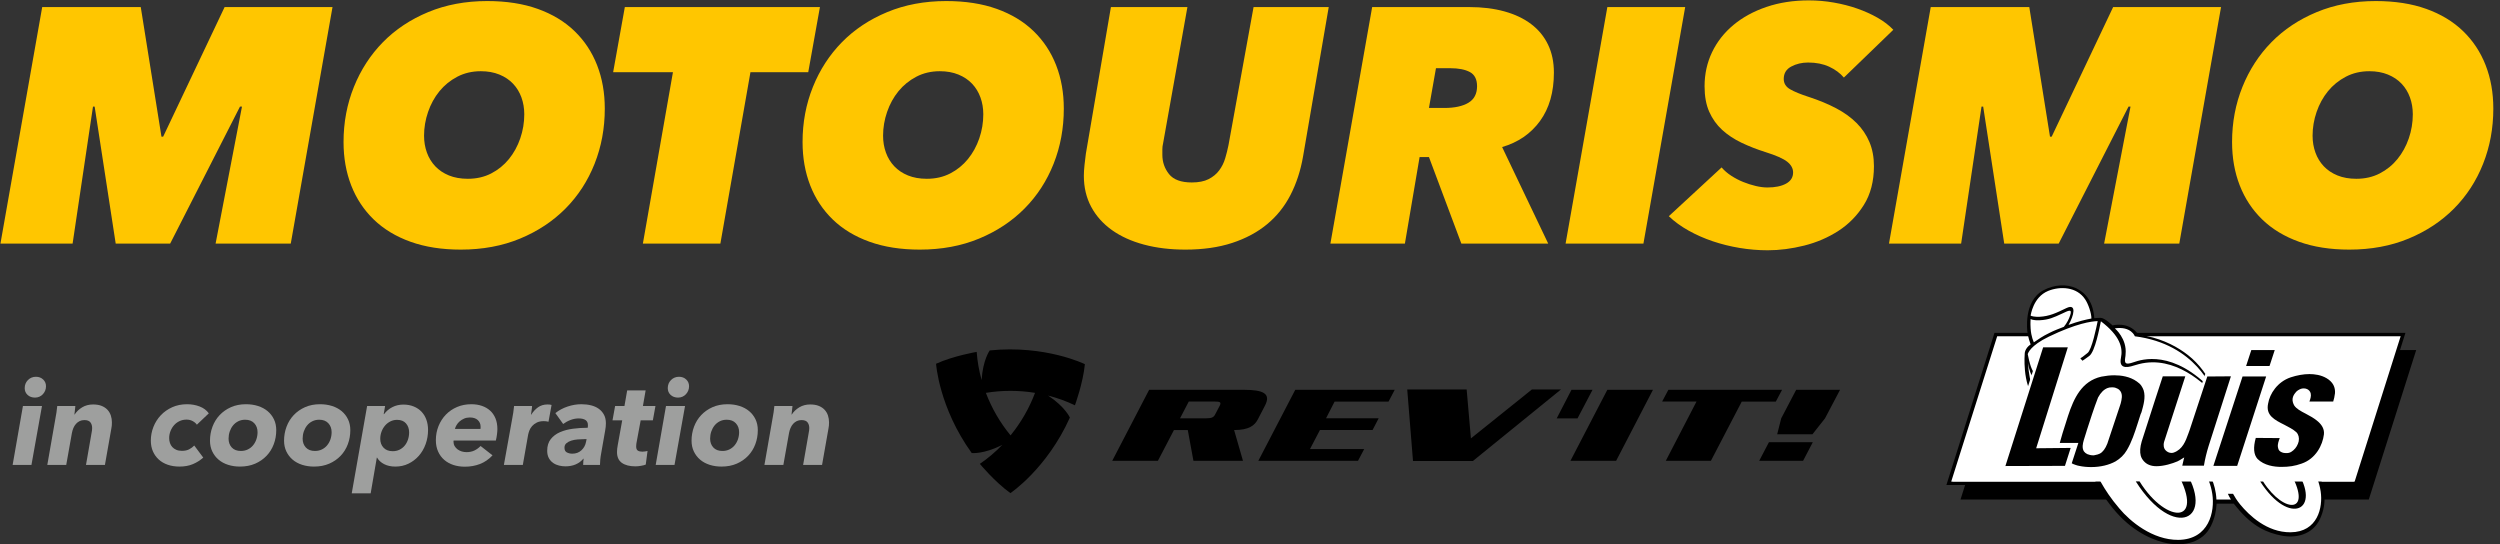 <?xml version="1.0" encoding="UTF-8" standalone="no"?>
<!DOCTYPE svg PUBLIC "-//W3C//DTD SVG 1.1//EN" "http://www.w3.org/Graphics/SVG/1.1/DTD/svg11.dtd">
<svg xmlns:dc="http://purl.org/dc/elements/1.1/" xmlns:xl="http://www.w3.org/1999/xlink" version="1.1" xmlns="http://www.w3.org/2000/svg" viewBox="-79 -138 1796 391" width="1796" height="391">
  <rect x="-79" y="-138" width="1796" height="391" fill="#333333" stroke="none"/>
  <defs/>
  <g id="Canvas_1" fill-opacity="1" stroke-dasharray="none" fill="none" stroke="none" stroke-opacity="1">
    <title>Canvas 1</title>
    <g id="Canvas_1_Layer_1">
      <title>Layer 1</title>
      <g id="Group_24">
        <g id="Graphic_16">
          <path d="M 797.3 153.369 L 794.012 159.624 C 793.004 161.709 791.584 162.511 787.712 162.511 L 768.741 162.511 L 775.007 150.482 L 793.978 150.482 C 797.449 150.482 798.48 150.963 797.3 153.369 Z M 829.766 153.369 C 834.234 144.754 828.62 142.039 814.61 142.039 L 746.539 142.039 L 720.019 193.052 L 752.829 193.052 L 764.365 170.942 L 774.308 170.942 L 778.364 193.052 L 813.957 193.052 L 807.587 170.942 C 818.276 170.942 822.342 167.689 824.657 163.221 Z" fill="black"/>
        </g>
        <g id="Graphic_17">
          <path d="M 918.537 150.494 L 879.782 150.494 L 873.63 162.499 L 911.434 162.499 L 907.047 170.931 L 869.242 170.931 L 862.071 184.632 L 901.021 184.632 L 896.576 193.063 L 824.977 193.063 L 851.509 142.039 L 922.97 142.039 Z" fill="black"/>
        </g>
        <g id="Graphic_18">
          <path d="M 1042.397 141.799 L 979.138 193.167 L 936.098 193.167 L 931.952 141.799 L 974.647 141.799 L 977.706 176.945 L 1021.49 141.81 Z" fill="black"/>
        </g>
        <g id="Graphic_19">
          <path d="M 1054.288 162.568 L 1039.338 162.568 L 1049.946 142.051 L 1065.068 142.051 Z" fill="black"/>
        </g>
        <g id="Graphic_20">
          <path d="M 1082.022 193.052 L 1049.201 193.052 L 1075.699 142.051 L 1108.485 142.051 Z" fill="black"/>
        </g>
        <g id="Graphic_21">
          <path d="M 1196.741 150.505 L 1172.271 150.505 L 1150.127 193.029 L 1117.719 193.029 L 1139.771 150.459 L 1115.084 150.459 L 1119.552 142.039 L 1201.243 142.039 Z" fill="black"/>
        </g>
        <g id="Graphic_22">
          <path d="M 1232.093 162.534 L 1223.055 173.99 L 1197.726 173.99 L 1200.624 162.534 L 1211.37 142.039 L 1242.896 142.039 Z M 1216.33 193.052 L 1184.804 193.052 L 1191.803 179.672 L 1223.318 179.672 Z" fill="black"/>
        </g>
        <g id="Graphic_23">
          <path d="M 700.384 123.618 C 700.384 123.618 672.111 109.677 632.039 113.744 C 632.039 113.744 627.078 120.457 626.196 135.017 C 624.342 128.412 623.152 121.639 622.645 114.797 C 622.645 114.797 606.011 117.604 593.467 123.321 C 593.467 123.321 595.529 154.778 619.094 187.473 C 619.094 187.473 627.64 188.447 641.043 181.585 C 636.155 186.68 630.754 191.256 624.925 195.24 C 624.925 195.24 635.67 208.242 646.885 216.25 C 646.885 216.25 673.096 198.734 689.604 161.995 C 689.604 161.995 686.236 154.263 673.91 146.175 C 680.564 147.856 687.034 150.197 693.224 153.163 C 693.224 153.163 699.055 137.342 700.384 123.618 Z M 646.977 174.78 C 639.448 165.627 633.462 155.308 629.255 144.227 C 640.95 142.313 652.878 142.313 664.573 144.227 C 660.403 155.298 654.46 165.617 646.977 174.78 Z" fill="black"/>
        </g>
      </g>
      <g id="Group_39">
        <g id="Graphic_38">
          <path d="M 1363.481 113.509 L 1329.435 220.845 L 1622.74 220.845 L 1656.786 113.509 Z" fill="black"/>
        </g>
        <g id="Graphic_37">
          <path d="M 1613.747 209.566 L 1647.793 101.982 L 1354.616 101.982 L 1320.57 209.566 Z" fill="white"/>
        </g>
        <g id="Graphic_36">
          <path d="M 1353.845 101.114 L 1319.286 210.434 L 1429.516 210.434 L 1430.415 207.955 L 1322.755 207.955 L 1355.772 103.593 L 1645.609 103.593 L 1612.591 207.955 L 1587.282 207.955 L 1588.952 210.434 L 1614.518 210.434 L 1649.077 101.114 Z" fill="black"/>
        </g>
        <g id="Graphic_35">
          <path d="M 1584.584 200.89 L 1539.104 163.211 C 1539.104 163.211 1513.795 144.123 1510.069 140.033 C 1498.506 115.74 1472.94 104.832 1455.596 102.478 C 1453.027 96.776 1446.218 95.413 1437.738 96.528 C 1431.443 89.711 1427.974 91.198 1424.634 91.57 C 1424.634 84.382 1419.11 63.683 1396.755 68.764 C 1373.116 74.094 1377.484 100.618 1381.338 109.79 C 1381.338 109.79 1376.713 112.269 1376.456 117.723 C 1376.199 123.052 1376.456 134.084 1380.568 141.768 C 1384.679 149.453 1424.505 201.262 1424.505 201.262 C 1424.505 201.262 1434.27 224.563 1447.759 234.727 C 1458.294 242.659 1469.471 252.947 1487.843 251.707 C 1499.663 250.964 1510.197 244.271 1511.739 222.456 L 1526.771 222.456 C 1531.524 229.149 1539.746 238.569 1552.337 243.527 C 1565.056 248.609 1574.306 246.378 1579.445 242.288 C 1584.584 238.197 1587.153 234.107 1588.438 228.654 C 1590.622 219.73 1589.979 209.194 1584.584 200.89 Z" fill="white"/>
        </g>
        <g id="Graphic_34">
          <path d="M 1430.287 92.81 C 1444.162 103.345 1446.218 111.897 1444.676 119.21 C 1443.263 126.275 1447.888 126.647 1454.183 124.54 C 1455.468 124.168 1456.624 123.796 1457.652 123.548 C 1483.475 116.979 1505.059 137.926 1512.638 146.478 L 1511.225 141.768 C 1507.371 132.224 1501.076 123.548 1492.853 117.103 C 1485.787 111.525 1475.895 106.072 1462.919 103.345 L 1457.009 102.106 L 1456.367 101.114 L 1456.238 101.114 C 1449.429 92.81 1438.638 95.784 1438.638 95.784 C 1438.638 95.784 1433.113 90.331 1430.03 90.331 C 1427.846 90.331 1425.533 90.579 1425.533 90.579 C 1424.12 68.269 1404.592 62.319 1389.047 70.5 C 1374.272 78.308 1377.484 100.494 1377.484 100.494 C 1377.484 100.494 1377.87 104.213 1379.797 109.418 C 1375.429 112.393 1375.557 116.111 1375.557 116.111 C 1375.557 116.111 1373.63 137.554 1382.752 148.461 L 1386.863 148.833 C 1383.009 146.478 1379.026 138.917 1377.87 122.805 C 1378.769 127.638 1380.054 132.596 1382.238 132.596 C 1398.554 132.968 1413.071 124.416 1421.936 117.723 C 1426.176 114.5 1429.259 97.52 1430.287 92.81 Z M 1454.697 103.593 C 1498.892 109.171 1510.711 142.884 1510.711 142.884 C 1482.319 112.517 1459.322 120.326 1453.926 122.185 C 1447.888 124.292 1447.117 123.176 1447.759 118.838 C 1447.888 118.095 1448.016 117.351 1448.016 116.483 C 1449.172 105.328 1440.308 97.892 1440.308 97.892 C 1451.999 96.156 1454.697 103.593 1454.697 103.593 Z M 1392.387 70.995 C 1400.995 67.525 1412.943 67.897 1418.981 77.069 C 1421.294 80.539 1423.478 86.984 1423.478 90.827 C 1419.495 91.57 1414.099 92.81 1407.033 95.413 C 1410.887 88.844 1413.071 79.796 1405.62 83.266 C 1398.168 86.86 1393.415 89.215 1386.092 89.587 C 1383.523 89.711 1379.797 89.215 1379.797 88.596 C 1379.925 88.72 1381.338 75.581 1392.387 70.995 Z M 1379.797 97.892 C 1379.54 94.049 1379.797 91.198 1379.797 91.198 C 1379.797 91.198 1381.21 92.314 1386.477 92.066 C 1392.901 91.694 1396.113 90.207 1402.537 87.232 C 1406.776 85.249 1409.988 83.39 1408.189 88.596 C 1407.419 90.951 1405.877 94.173 1403.693 96.776 C 1401.123 97.768 1396.498 99.503 1393.415 101.114 C 1388.019 103.717 1385.45 105.7 1382.109 107.931 C 1381.981 107.435 1380.182 104.089 1379.797 97.892 Z M 1420.651 115.616 C 1412.557 122.557 1398.168 129.993 1383.265 130.117 C 1380.824 129.993 1378.769 121.937 1377.741 116.483 C 1377.87 115.74 1379.54 110.286 1392.901 103.841 C 1412.686 94.297 1423.478 92.81 1427.974 92.686 C 1427.204 96.528 1423.735 113.509 1420.651 115.616 Z" fill="black"/>
        </g>
        <g id="Group_30">
          <g id="Graphic_33">
            <path d="M 1587.924 205.476 C 1586.768 202.749 1585.098 199.65 1585.098 199.65 L 1582.657 199.65 C 1584.969 203.617 1587.282 208.822 1588.181 215.144 C 1589.851 226.423 1586.125 244.271 1566.469 244.395 C 1549.639 244.519 1536.791 232.248 1530.368 224.44 C 1527.927 221.465 1526.385 218.862 1525.229 216.755 L 1521.503 216.755 C 1522.017 217.994 1522.788 219.358 1523.687 220.845 L 1513.281 220.845 C 1513.024 214.896 1511.482 209.69 1509.94 206.096 C 1508.656 202.997 1506.729 199.527 1506.729 199.527 L 1504.031 199.527 C 1506.6 203.989 1509.298 209.938 1510.326 216.879 C 1512.253 229.521 1508.013 249.6 1485.916 249.848 C 1467.287 249.972 1451.228 236.462 1443.648 227.414 C 1431.186 212.913 1426.69 201.014 1425.919 199.65 L 1422.707 199.65 C 1422.707 199.65 1427.846 214.772 1441.207 229.893 C 1455.082 245.634 1470.114 250.84 1478.336 252.327 C 1490.027 254.434 1503.517 251.955 1509.427 239.685 C 1512.124 234.107 1513.152 228.778 1513.409 223.82 L 1525.743 223.82 C 1526.257 224.563 1526.899 225.307 1527.541 226.051 C 1539.489 240.8 1550.153 244.767 1559.917 246.75 C 1570.323 248.857 1582.271 246.13 1587.539 235.099 C 1593.32 223.076 1590.622 211.673 1587.924 205.476 Z" fill="black"/>
          </g>
          <g id="Graphic_32">
            <path d="M 1570.708 199.65 L 1565.184 199.65 C 1583.813 231.009 1562.229 232 1546.812 207.955 L 1544.757 207.955 C 1565.698 240.552 1589.466 228.53 1570.708 199.65 Z" fill="black"/>
          </g>
          <g id="Graphic_31">
            <path d="M 1489.385 197.791 L 1482.961 197.791 C 1507.371 238.817 1477.95 239.809 1458.037 207.831 L 1455.339 207.831 C 1482.704 251.088 1514.052 235.595 1489.385 197.791 Z" fill="black"/>
          </g>
        </g>
        <g id="Graphic_28">
          <path d="M 1612.591 207.955 L 1595.889 198.783 C 1597.431 196.676 1598.459 194.693 1599.23 192.833 C 1600.643 189.487 1601.928 184.777 1601.157 181.554 C 1600.514 178.456 1599.101 176.969 1598.33 175.977 L 1589.466 165.566 L 1590.365 162.591 L 1607.452 162.591 C 1607.452 162.591 1608.737 158.625 1608.994 156.394 C 1609.379 153.791 1609.122 151.684 1608.48 149.701 C 1607.837 147.717 1606.424 146.23 1606.424 146.106 L 1597.174 135.447 C 1595.889 134.084 1594.348 132.968 1593.32 132.348 C 1589.723 130.241 1585.354 129.126 1580.087 129.126 C 1576.104 129.126 1571.736 129.745 1567.625 131.109 L 1568.781 126.771 L 1555.805 111.773 L 1536.92 111.773 L 1532.552 125.283 L 1537.305 130.737 L 1530.625 130.737 L 1528.826 136.191 L 1524.201 130.737 L 1505.187 130.737 L 1501.333 142.388 L 1491.312 130.737 L 1473.069 130.737 L 1467.673 146.726 C 1467.673 146.726 1463.947 142.264 1459.964 137.678 C 1458.937 136.438 1457.652 135.323 1456.752 134.703 C 1451.228 130.737 1444.419 129.993 1439.537 129.993 C 1436.839 129.993 1434.526 130.117 1432.471 130.489 L 1432.342 130.489 C 1430.801 130.737 1428.36 131.233 1426.304 131.976 C 1421.936 133.588 1418.724 135.571 1416.026 138.298 L 1420.009 124.664 L 1407.29 109.79 L 1387.377 109.79 L 1359.626 197.172 L 1322.755 207.955 L 1438.895 207.955 C 1443.263 207.955 1447.631 206.963 1451.357 204.856 C 1451.742 204.608 1451.999 204.484 1452.384 204.236 C 1454.568 202.749 1456.881 200.518 1458.679 197.419 C 1459.322 196.428 1459.707 195.684 1460.093 195.065 C 1461.249 196.552 1464.589 200.27 1467.159 203.493 C 1469.6 206.344 1473.197 207.955 1477.051 207.955 L 1538.718 207.955 L 1543.087 194.569 C 1545.142 196.924 1550.538 203.245 1550.667 203.369 C 1550.924 203.617 1551.309 203.989 1551.566 204.236 C 1554.521 206.715 1558.375 207.955 1562.358 207.955 Z" fill="white"/>
        </g>
        <g id="Graphic_27">
          <path d="M 1551.437 124.912 L 1534.607 124.912 L 1538.333 113.509 L 1555.163 113.509 Z M 1406.519 111.525 L 1388.79 111.525 L 1361.682 196.8 L 1404.464 196.676 L 1408.575 183.786 L 1383.779 184.033 Z M 1458.808 159.616 C 1458.037 161.847 1457.266 164.202 1456.624 166.433 C 1454.568 172.878 1452.384 179.571 1448.916 185.397 C 1446.988 188.743 1444.162 191.47 1440.822 193.453 C 1436.068 196.056 1430.03 197.543 1423.349 197.543 C 1420.394 197.543 1417.439 197.296 1414.613 196.676 C 1413.714 196.552 1413.071 196.304 1411.915 195.932 C 1410.63 195.56 1409.731 195.065 1409.346 194.817 L 1414.099 180.191 L 1400.738 180.191 C 1402.023 175.233 1403.436 171.019 1404.849 166.557 C 1405.492 164.574 1406.005 162.715 1406.648 160.856 C 1410.887 147.965 1416.54 135.819 1430.544 132.596 C 1433.756 131.976 1436.839 131.605 1439.922 131.605 C 1444.804 131.605 1451.1 132.472 1456.11 136.067 C 1457.395 136.934 1458.679 138.05 1459.45 139.289 C 1460.093 140.281 1460.607 141.272 1460.992 142.388 C 1462.534 147.47 1460.864 153.047 1459.45 158.129 Z M 1444.291 143.008 C 1443.777 142.264 1443.134 141.644 1442.106 141.148 C 1441.207 140.653 1440.051 140.281 1438.895 140.281 C 1438.509 140.281 1438.252 140.281 1437.867 140.281 C 1436.839 140.281 1435.94 140.405 1435.04 140.777 C 1432.471 141.768 1430.158 143.999 1428.231 147.594 C 1425.148 155.526 1422.578 163.706 1420.009 171.639 L 1419.88 172.135 C 1419.367 173.87 1418.724 175.729 1418.21 177.464 L 1417.953 178.332 C 1417.311 180.563 1416.54 183.786 1418.082 186.264 C 1418.724 187.132 1419.495 187.752 1420.523 188.248 C 1421.679 188.743 1423.221 189.115 1424.763 189.115 C 1425.148 189.115 1425.405 189.115 1425.79 188.991 C 1427.332 188.743 1428.874 188.248 1429.516 187.876 C 1431.7 186.76 1433.499 184.281 1434.912 180.687 L 1444.162 152.923 C 1444.291 152.551 1444.419 152.179 1444.547 151.684 C 1445.19 149.081 1446.089 145.61 1444.291 143.008 Z M 1506.729 132.472 L 1494.01 171.019 C 1493.753 171.763 1493.496 172.506 1493.11 173.498 C 1491.183 178.828 1488.999 184.901 1482.576 187.132 C 1482.062 187.38 1481.419 187.38 1480.905 187.38 C 1479.364 187.38 1477.822 186.636 1476.794 185.521 C 1475.253 184.033 1475.124 181.307 1475.638 179.571 L 1490.926 132.348 L 1474.739 132.348 C 1474.739 132.348 1464.718 162.839 1459.579 179.2 C 1458.423 183.166 1458.166 186.636 1458.937 189.487 C 1459.836 192.462 1462.277 194.941 1464.846 195.932 C 1466.259 196.552 1468.058 196.924 1470.242 196.924 C 1475.638 196.924 1481.805 194.941 1485.274 193.453 C 1486.558 192.833 1487.586 192.214 1488.1 191.842 C 1488.742 191.47 1490.156 190.602 1490.156 190.602 L 1489.77 192.09 L 1488.742 196.552 L 1504.288 196.552 C 1505.059 191.842 1506.215 187.132 1507.628 182.546 L 1523.687 132.348 Z M 1532.038 132.472 L 1511.097 196.676 L 1528.184 196.676 L 1548.996 132.472 Z M 1597.303 138.546 C 1596.275 136.562 1594.348 134.827 1592.42 133.712 C 1588.438 131.357 1583.813 130.737 1580.087 130.737 C 1575.847 130.737 1571.094 131.605 1566.597 133.092 C 1557.09 136.315 1551.566 144.867 1550.41 151.932 C 1548.611 160.36 1554.906 163.582 1562.101 167.177 C 1565.184 168.788 1568.396 170.399 1570.708 172.506 C 1572.25 174.118 1572.892 176.473 1572.379 179.076 C 1571.865 181.307 1570.58 183.786 1568.524 185.521 C 1567.497 186.388 1566.469 187.132 1565.056 187.38 C 1564.413 187.504 1563.771 187.504 1563.257 187.504 C 1562.486 187.504 1561.972 187.38 1561.715 187.38 C 1560.431 187.132 1559.146 186.512 1558.504 185.769 C 1557.861 185.025 1557.604 184.157 1557.476 183.29 C 1557.09 181.183 1557.99 178.828 1558.76 176.721 L 1541.545 176.597 C 1539.618 183.538 1540.003 188.619 1542.83 191.718 C 1547.583 196.428 1554.778 197.419 1559.917 197.419 C 1565.441 197.419 1569.552 196.8 1574.434 195.065 C 1584.712 191.594 1589.594 181.678 1590.493 174.118 C 1591.393 166.557 1582.913 162.095 1577.517 159.244 C 1573.92 157.385 1570.837 155.774 1569.167 153.295 C 1568.396 151.932 1567.754 150.072 1568.011 148.337 C 1568.267 146.602 1569.038 145.363 1569.938 144.247 C 1570.965 142.76 1572.379 142.016 1573.792 141.396 C 1574.306 141.148 1575.333 141.024 1575.976 141.024 C 1576.747 141.024 1577.646 141.148 1578.417 141.52 C 1579.702 142.14 1580.601 143.132 1580.986 144.495 C 1581.5 146.602 1580.729 148.709 1580.087 150.444 L 1597.174 150.444 C 1597.688 148.957 1598.202 146.726 1598.459 144.495 C 1598.587 142.512 1598.33 140.529 1597.303 138.546 Z" fill="black"/>
        </g>
      </g>
      <g id="Group_78">
        <title>MOTOURISMO</title>
        <g id="Graphic_68">
          <path d="M 75.88 37 L 94.84 -61.4 L 93.4 -61.4 L 43.24 37 L 4.12 37 L -11 -61.4 L -12.2 -61.4 L -26.84 37 L -78.68 37 L -48.68 -132.92 L 22.12 -132.92 L 37 -39.8 L 38.2 -39.8 L 82.36 -132.92 L 159.88 -132.92 L 129.88 37 Z" fill="#ffc600"/>
        </g>
        <g id="Graphic_69">
          <path d="M 252.04 41.32 C 238.44 41.32 226.4 39.44 215.92 35.68 C 205.44 31.92 196.64 26.6 189.52 19.72 C 182.4 12.84 177 4.68 173.32 -4.76 C 169.64 -14.2 167.8 -24.6 167.8 -35.96 C 167.8 -50.04 170.28 -63.24 175.24 -75.56 C 180.2 -87.88 187.16 -98.6 196.12 -107.72 C 205.08 -116.84 215.92 -124.04 228.64 -129.32 C 241.36 -134.6 255.48 -137.24 271 -137.24 C 284.76 -137.24 296.88 -135.36 307.36 -131.6 C 317.84 -127.84 326.64 -122.52 333.76 -115.64 C 340.88 -108.76 346.28 -100.6 349.96 -91.16 C 353.64 -81.72 355.48 -71.32 355.48 -59.96 C 355.48 -45.88 353.04 -32.68 348.16 -20.36 C 343.28 -8.04 336.32 2.68 327.28 11.8 C 318.24 20.92 307.36 28.12 294.64 33.4 C 281.92 38.68 267.72 41.32 252.04 41.32 Z M 297.64 -55.88 C 297.64 -60.2 296.96 -64.24 295.6 -68 C 294.24 -71.76 292.24 -75.04 289.6 -77.84 C 286.96 -80.64 283.68 -82.84 279.76 -84.44 C 275.84 -86.04 271.4 -86.84 266.44 -86.84 C 260.2 -86.84 254.56 -85.52 249.52 -82.88 C 244.48 -80.24 240.2 -76.76 236.68 -72.44 C 233.16 -68.12 230.44 -63.16 228.52 -57.56 C 226.6 -51.96 225.64 -46.28 225.64 -40.52 C 225.64 -36.2 226.32 -32.16 227.68 -28.4 C 229.04 -24.64 231.04 -21.36 233.68 -18.56 C 236.32 -15.76 239.6 -13.56 243.52 -11.96 C 247.44 -10.36 251.96 -9.56 257.08 -9.56 C 263.32 -9.56 268.92 -10.84 273.88 -13.4 C 278.84 -15.96 283.08 -19.4 286.6 -23.72 C 290.12 -28.04 292.84 -33 294.76 -38.6 C 296.68 -44.2 297.64 -49.96 297.64 -55.88 Z" fill="#ffc600"/>
        </g>
        <g id="Graphic_70">
          <path d="M 460.12 -86.12 L 438.52 37 L 382.84 37 L 404.44 -86.12 L 361.48 -86.12 L 369.88 -132.92 L 510.04 -132.92 L 501.64 -86.12 Z" fill="#ffc600"/>
        </g>
        <g id="Graphic_71">
          <path d="M 581.8 41.32 C 568.2 41.32 556.16 39.44 545.68 35.68 C 535.2 31.92 526.4 26.6 519.28 19.72 C 512.16 12.84 506.76 4.68 503.08 -4.76 C 499.4 -14.2 497.56 -24.6 497.56 -35.96 C 497.56 -50.04 500.04 -63.24 505 -75.56 C 509.96 -87.88 516.92 -98.6 525.88 -107.72 C 534.84 -116.84 545.68 -124.04 558.4 -129.32 C 571.12 -134.6 585.24 -137.24 600.76 -137.24 C 614.52 -137.24 626.64 -135.36 637.12 -131.6 C 647.6 -127.84 656.4 -122.52 663.52 -115.64 C 670.64 -108.76 676.04 -100.6 679.72 -91.16 C 683.4 -81.72 685.24 -71.32 685.24 -59.96 C 685.24 -45.88 682.8 -32.68 677.92 -20.36 C 673.04 -8.04 666.08 2.68 657.04 11.8 C 648 20.92 637.12 28.12 624.4 33.4 C 611.68 38.68 597.48 41.32 581.8 41.32 Z M 627.4 -55.88 C 627.4 -60.2 626.72 -64.24 625.36 -68 C 624 -71.76 622 -75.04 619.36 -77.84 C 616.72 -80.64 613.44 -82.84 609.52 -84.44 C 605.6 -86.04 601.16 -86.84 596.2 -86.84 C 589.96 -86.84 584.32 -85.52 579.28 -82.88 C 574.24 -80.24 569.96 -76.76 566.44 -72.44 C 562.92 -68.12 560.2 -63.16 558.28 -57.56 C 556.36 -51.96 555.4 -46.28 555.4 -40.52 C 555.4 -36.2 556.08 -32.16 557.44 -28.4 C 558.8 -24.64 560.8 -21.36 563.44 -18.56 C 566.08 -15.76 569.36 -13.56 573.28 -11.96 C 577.2 -10.36 581.72 -9.56 586.84 -9.56 C 593.08 -9.56 598.68 -10.84 603.64 -13.4 C 608.6 -15.96 612.84 -19.4 616.36 -23.72 C 619.88 -28.04 622.6 -33 624.52 -38.6 C 626.44 -44.2 627.4 -49.96 627.4 -55.88 Z" fill="#ffc600"/>
        </g>
        <g id="Graphic_72">
          <path d="M 857.08 -25.4 C 855.32 -15.32 852.32 -6.16 848.08 2.08 C 843.84 10.32 838.24 17.32 831.28 23.08 C 824.32 28.84 815.96 33.32 806.2 36.52 C 796.44 39.72 785.24 41.32 772.6 41.32 C 761.72 41.32 751.8 40.12 742.84 37.72 C 733.88 35.32 726.2 31.84 719.8 27.28 C 713.4 22.72 708.44 17.16 704.92 10.6 C 701.4 4.04 699.64 -3.4 699.64 -11.72 C 699.64 -13.96 699.8 -16.56 700.12 -19.52 C 700.44 -22.48 700.76 -25.16 701.08 -27.56 L 719.08 -132.92 L 774.04 -132.92 L 756.52 -34.76 C 756.2 -33.48 756.04 -32.12 756.04 -30.68 C 756.04 -29.24 756.04 -27.96 756.04 -26.84 C 756.04 -21.56 757.64 -16.92 760.84 -12.92 C 764.04 -8.92 769.48 -6.92 777.16 -6.92 C 782.12 -6.92 786.16 -7.72 789.28 -9.32 C 792.4 -10.92 794.92 -13 796.84 -15.56 C 798.76 -18.12 800.2 -21 801.16 -24.2 C 802.12 -27.4 802.92 -30.6 803.56 -33.8 L 821.56 -132.92 L 875.56 -132.92 Z" fill="#ffc600"/>
        </g>
        <g id="Graphic_73">
          <path d="M 970.84 37 L 947.56 -25.16 L 940.84 -25.16 L 930.28 37 L 876.76 37 L 906.76 -132.92 L 976.6 -132.92 C 985.88 -132.92 994.28 -131.88 1001.8 -129.8 C 1009.32 -127.72 1015.72 -124.68 1021 -120.68 C 1026.28 -116.68 1030.32 -111.76 1033.12 -105.92 C 1035.92 -100.08 1037.32 -93.4 1037.32 -85.88 C 1037.32 -71.8 1034 -60.2 1027.36 -51.08 C 1020.72 -41.96 1011.64 -35.72 1000.12 -32.36 L 1033.24 37 Z M 958.6 -60.44 C 965.96 -60.44 971.72 -61.68 975.88 -64.16 C 980.04 -66.64 982.12 -70.6 982.12 -76.04 C 982.12 -81 980.4 -84.4 976.96 -86.24 C 973.52 -88.08 968.84 -89 962.92 -89 L 952.6 -89 L 947.56 -60.44 Z" fill="#ffc600"/>
        </g>
        <g id="Graphic_74">
          <path d="M 1045.72 37 L 1075.72 -132.92 L 1131.64 -132.92 L 1101.64 37 Z" fill="#ffc600"/>
        </g>
        <g id="Graphic_75">
          <path d="M 1245.64 -82.28 C 1242.92 -85.48 1239.4 -88.08 1235.08 -90.08 C 1230.76 -92.08 1225.72 -93.08 1219.96 -93.08 C 1215.48 -93.08 1211.44 -92.12 1207.84 -90.2 C 1204.24 -88.28 1202.44 -85.32 1202.44 -81.32 C 1202.44 -78.12 1203.96 -75.64 1207 -73.88 C 1210.04 -72.12 1214.52 -70.28 1220.44 -68.36 C 1227.8 -65.96 1234.36 -63.24 1240.12 -60.2 C 1245.88 -57.16 1250.76 -53.64 1254.76 -49.64 C 1258.76 -45.64 1261.84 -41.08 1264 -35.96 C 1266.16 -30.84 1267.24 -25.08 1267.24 -18.68 C 1267.24 -7.8 1264.84 1.48 1260.04 9.16 C 1255.24 16.84 1249.12 23.08 1241.68 27.88 C 1234.24 32.68 1226.04 36.2 1217.08 38.44 C 1208.12 40.68 1199.4 41.8 1190.92 41.8 C 1184.2 41.8 1177.48 41.24 1170.76 40.12 C 1164.04 39 1157.6 37.4 1151.44 35.32 C 1145.28 33.24 1139.48 30.68 1134.04 27.64 C 1128.6 24.6 1123.88 21.16 1119.88 17.32 L 1157.8 -17.72 C 1159.72 -15.48 1162.04 -13.48 1164.76 -11.72 C 1167.48 -9.96 1170.32 -8.48 1173.28 -7.28 C 1176.24 -6.08 1179.24 -5.12 1182.28 -4.4 C 1185.32 -3.68 1188.12 -3.32 1190.68 -3.32 C 1196.28 -3.32 1200.76 -4.24 1204.12 -6.08 C 1207.48 -7.92 1209.16 -10.6 1209.16 -14.12 C 1209.16 -17 1207.76 -19.56 1204.96 -21.8 C 1202.16 -24.04 1196.92 -26.36 1189.24 -28.76 C 1183.16 -30.68 1177.44 -32.92 1172.08 -35.48 C 1166.72 -38.04 1162.08 -41.12 1158.16 -44.72 C 1154.24 -48.32 1151.16 -52.64 1148.92 -57.68 C 1146.68 -62.72 1145.56 -68.84 1145.56 -76.04 C 1145.56 -84.84 1147.36 -93 1150.96 -100.52 C 1154.56 -108.04 1159.68 -114.56 1166.32 -120.08 C 1172.96 -125.6 1180.88 -129.92 1190.08 -133.04 C 1199.28 -136.16 1209.4 -137.72 1220.44 -137.72 C 1226.52 -137.72 1232.52 -137.2 1238.44 -136.16 C 1244.36 -135.12 1249.96 -133.68 1255.24 -131.84 C 1260.52 -130 1265.4 -127.8 1269.88 -125.24 C 1274.36 -122.68 1278.12 -119.8 1281.16 -116.6 Z" fill="#ffc600"/>
        </g>
        <g id="Graphic_76">
          <path d="M 1432.6 37 L 1451.56 -61.4 L 1450.12 -61.4 L 1399.96 37 L 1360.84 37 L 1345.72 -61.4 L 1344.52 -61.4 L 1329.88 37 L 1278.04 37 L 1308.04 -132.92 L 1378.84 -132.92 L 1393.72 -39.8 L 1394.92 -39.8 L 1439.08 -132.92 L 1516.6 -132.92 L 1486.6 37 Z" fill="#ffc600"/>
        </g>
        <g id="Graphic_77">
          <path d="M 1608.76 41.32 C 1595.16 41.32 1583.12 39.44 1572.64 35.68 C 1562.16 31.92 1553.36 26.6 1546.24 19.72 C 1539.12 12.84 1533.72 4.68 1530.04 -4.76 C 1526.36 -14.2 1524.52 -24.6 1524.52 -35.96 C 1524.52 -50.04 1527 -63.24 1531.96 -75.56 C 1536.92 -87.88 1543.88 -98.6 1552.84 -107.72 C 1561.8 -116.84 1572.64 -124.04 1585.36 -129.32 C 1598.08 -134.6 1612.2 -137.24 1627.72 -137.24 C 1641.48 -137.24 1653.6 -135.36 1664.08 -131.6 C 1674.56 -127.84 1683.36 -122.52 1690.48 -115.64 C 1697.6 -108.76 1703 -100.6 1706.68 -91.16 C 1710.36 -81.72 1712.2 -71.32 1712.2 -59.96 C 1712.2 -45.88 1709.76 -32.68 1704.88 -20.36 C 1700 -8.04 1693.04 2.68 1684 11.8 C 1674.96 20.92 1664.08 28.12 1651.36 33.4 C 1638.64 38.68 1624.44 41.32 1608.76 41.32 Z M 1654.36 -55.88 C 1654.36 -60.2 1653.68 -64.24 1652.32 -68 C 1650.96 -71.76 1648.96 -75.04 1646.32 -77.84 C 1643.68 -80.64 1640.4 -82.84 1636.48 -84.44 C 1632.56 -86.04 1628.12 -86.84 1623.16 -86.84 C 1616.92 -86.84 1611.28 -85.52 1606.24 -82.88 C 1601.2 -80.24 1596.92 -76.76 1593.4 -72.44 C 1589.88 -68.12 1587.16 -63.16 1585.24 -57.56 C 1583.32 -51.96 1582.36 -46.28 1582.36 -40.52 C 1582.36 -36.2 1583.04 -32.16 1584.4 -28.4 C 1585.76 -24.64 1587.76 -21.36 1590.4 -18.56 C 1593.04 -15.76 1596.32 -13.56 1600.24 -11.96 C 1604.16 -10.36 1608.68 -9.56 1613.8 -9.56 C 1620.04 -9.56 1625.64 -10.84 1630.6 -13.4 C 1635.56 -15.96 1639.8 -19.4 1643.32 -23.72 C 1646.84 -28.04 1649.56 -33 1651.48 -38.6 C 1653.4 -44.2 1654.36 -49.96 1654.36 -55.88 Z" fill="#ffc600"/>
        </g>
      </g>
      <g id="Group_92">
        <title>in cooperation</title>
        <g id="Graphic_79">
          <path d="M -69.922 196 L -62.527 153.67 L -48.842 153.67 L -56.407 196 Z M -45.952 139.475 C -45.952 140.608 -46.15 141.657 -46.547 142.62 C -46.944 143.583 -47.496 144.447 -48.205 145.213 C -48.913 145.977 -49.749 146.572 -50.712 146.998 C -51.675 147.423 -52.724 147.635 -53.857 147.635 C -56.01 147.635 -57.781 146.998 -59.17 145.722 C -60.558 144.447 -61.252 142.818 -61.252 140.835 C -61.252 138.512 -60.473 136.571 -58.915 135.012 C -57.356 133.454 -55.444 132.675 -53.177 132.675 C -51.08 132.675 -49.352 133.327 -47.992 134.63 C -46.632 135.933 -45.952 137.548 -45.952 139.475 Z" fill="#9e9f9e"/>
        </g>
        <g id="Graphic_80">
          <path d="M -25.382 159.79 C -24.022 157.693 -22.209 155.965 -19.942 154.605 C -17.675 153.245 -15.069 152.565 -12.122 152.565 C -9.742 152.565 -7.702 152.905 -6.002 153.585 C -4.302 154.265 -2.9 155.2 -1.795 156.39 C -.69 157.58 .118 158.954 .628 160.512 C 1.138 162.071 1.393 163.7 1.393 165.4 C 1.393 166.193 1.365 166.972 1.308 167.738 C 1.251 168.502 1.138 169.253 .968 169.99 L -3.622 196 L -17.222 196 L -13.227 173.05 C -12.944 171.747 -12.802 170.557 -12.802 169.48 C -12.802 167.893 -13.213 166.548 -14.035 165.442 C -14.856 164.338 -16.315 163.785 -18.412 163.785 C -19.659 163.785 -20.778 164.026 -21.77 164.507 C -22.761 164.989 -23.64 165.655 -24.405 166.505 C -25.17 167.355 -25.793 168.347 -26.275 169.48 C -26.756 170.613 -27.11 171.803 -27.337 173.05 L -31.417 196 L -45.017 196 L -39.152 162.425 C -38.925 161.348 -38.685 159.96 -38.43 158.26 C -38.175 156.56 -37.99 155.03 -37.877 153.67 L -24.872 153.67 C -24.929 154.35 -25.028 155.313 -25.17 156.56 C -25.311 157.807 -25.439 158.883 -25.552 159.79 Z" fill="#9e9f9e"/>
        </g>
        <g id="Graphic_81">
          <path d="M 62.423 167.1 C 61.8 166.137 60.822 165.287 59.49 164.55 C 58.159 163.813 56.671 163.445 55.028 163.445 C 53.215 163.445 51.543 163.799 50.013 164.507 C 48.483 165.216 47.165 166.193 46.06 167.44 C 44.955 168.687 44.091 170.118 43.468 171.732 C 42.845 173.347 42.533 175.033 42.533 176.79 C 42.533 177.98 42.717 179.127 43.085 180.232 C 43.454 181.338 44.006 182.301 44.743 183.123 C 45.48 183.944 46.429 184.61 47.59 185.12 C 48.752 185.63 50.126 185.885 51.713 185.885 C 53.753 185.885 55.481 185.517 56.898 184.78 C 58.315 184.043 59.533 183.137 60.553 182.06 L 67.013 190.73 C 64.803 192.713 62.31 194.286 59.533 195.447 C 56.756 196.609 53.555 197.19 49.928 197.19 C 46.868 197.19 44.063 196.751 41.513 195.873 C 38.963 194.994 36.795 193.733 35.01 192.09 C 33.225 190.447 31.837 188.492 30.845 186.225 C 29.854 183.958 29.358 181.408 29.358 178.575 C 29.358 175.118 29.981 171.818 31.228 168.673 C 32.475 165.527 34.231 162.751 36.498 160.343 C 38.765 157.934 41.499 156.007 44.7 154.562 C 47.902 153.118 51.458 152.395 55.368 152.395 C 58.598 152.395 61.615 152.933 64.42 154.01 C 67.225 155.087 69.421 156.73 71.008 158.94 Z" fill="#9e9f9e"/>
        </g>
        <g id="Graphic_82">
          <path d="M 93.363 197.19 C 90.303 197.19 87.455 196.765 84.82 195.915 C 82.185 195.065 79.919 193.833 78.02 192.218 C 76.122 190.602 74.62 188.648 73.515 186.352 C 72.41 184.057 71.858 181.465 71.858 178.575 C 71.858 175.062 72.453 171.718 73.643 168.545 C 74.833 165.372 76.547 162.595 78.785 160.215 C 81.024 157.835 83.73 155.937 86.903 154.52 C 90.076 153.103 93.674 152.395 97.698 152.395 C 100.815 152.395 103.705 152.82 106.368 153.67 C 109.031 154.52 111.326 155.752 113.253 157.368 C 115.18 158.982 116.695 160.937 117.8 163.232 C 118.905 165.528 119.458 168.12 119.458 171.01 C 119.458 174.58 118.863 177.952 117.673 181.125 C 116.483 184.298 114.755 187.075 112.488 189.455 C 110.221 191.835 107.487 193.719 104.285 195.107 C 101.084 196.496 97.443 197.19 93.363 197.19 Z M 106.028 172.455 C 106.028 169.905 105.249 167.78 103.69 166.08 C 102.132 164.38 99.936 163.53 97.103 163.53 C 95.29 163.53 93.646 163.898 92.173 164.635 C 90.7 165.372 89.453 166.363 88.433 167.61 C 87.413 168.857 86.62 170.302 86.053 171.945 C 85.486 173.588 85.203 175.317 85.203 177.13 C 85.203 179.68 85.968 181.791 87.498 183.463 C 89.028 185.134 91.21 185.97 94.043 185.97 C 95.856 185.97 97.5 185.616 98.973 184.907 C 100.446 184.199 101.707 183.222 102.755 181.975 C 103.804 180.728 104.611 179.283 105.178 177.64 C 105.745 175.997 106.028 174.268 106.028 172.455 Z" fill="#9e9f9e"/>
        </g>
        <g id="Graphic_83">
          <path d="M 146.573 197.19 C 143.513 197.19 140.665 196.765 138.03 195.915 C 135.395 195.065 133.129 193.833 131.23 192.218 C 129.332 190.602 127.83 188.648 126.725 186.352 C 125.62 184.057 125.068 181.465 125.068 178.575 C 125.068 175.062 125.663 171.718 126.853 168.545 C 128.043 165.372 129.757 162.595 131.995 160.215 C 134.234 157.835 136.94 155.937 140.113 154.52 C 143.286 153.103 146.885 152.395 150.908 152.395 C 154.025 152.395 156.915 152.82 159.578 153.67 C 162.241 154.52 164.536 155.752 166.463 157.368 C 168.39 158.982 169.905 160.937 171.01 163.232 C 172.115 165.528 172.668 168.12 172.668 171.01 C 172.668 174.58 172.073 177.952 170.883 181.125 C 169.693 184.298 167.965 187.075 165.698 189.455 C 163.431 191.835 160.697 193.719 157.495 195.107 C 154.294 196.496 150.653 197.19 146.573 197.19 Z M 159.238 172.455 C 159.238 169.905 158.459 167.78 156.9 166.08 C 155.342 164.38 153.146 163.53 150.313 163.53 C 148.5 163.53 146.856 163.898 145.383 164.635 C 143.91 165.372 142.663 166.363 141.643 167.61 C 140.623 168.857 139.83 170.302 139.263 171.945 C 138.696 173.588 138.413 175.317 138.413 177.13 C 138.413 179.68 139.178 181.791 140.708 183.463 C 142.238 185.134 144.42 185.97 147.253 185.97 C 149.066 185.97 150.71 185.616 152.183 184.907 C 153.656 184.199 154.917 183.222 155.965 181.975 C 157.014 180.728 157.821 179.283 158.388 177.64 C 158.955 175.997 159.238 174.268 159.238 172.455 Z" fill="#9e9f9e"/>
        </g>
        <g id="Graphic_84">
          <path d="M 187.288 216.4 L 173.688 216.4 L 184.738 153.67 L 197.658 153.67 L 196.638 159.535 L 196.893 159.535 C 198.48 157.382 200.477 155.696 202.885 154.477 C 205.294 153.259 207.915 152.65 210.748 152.65 C 213.525 152.65 216.018 153.103 218.228 154.01 C 220.438 154.917 222.308 156.178 223.838 157.792 C 225.368 159.407 226.53 161.334 227.323 163.572 C 228.116 165.811 228.513 168.233 228.513 170.84 C 228.513 174.467 227.932 177.881 226.77 181.083 C 225.609 184.284 223.98 187.075 221.883 189.455 C 219.786 191.835 217.307 193.719 214.445 195.107 C 211.584 196.496 208.453 197.19 205.053 197.19 C 201.936 197.19 199.245 196.609 196.978 195.447 C 194.711 194.286 193.011 192.713 191.878 190.73 L 191.708 190.73 Z M 214.913 172.625 C 214.913 170.075 214.176 167.936 212.703 166.208 C 211.23 164.479 209.076 163.615 206.243 163.615 C 204.543 163.615 202.956 163.983 201.483 164.72 C 200.01 165.457 198.735 166.448 197.658 167.695 C 196.581 168.942 195.731 170.387 195.108 172.03 C 194.485 173.673 194.173 175.402 194.173 177.215 C 194.173 179.822 194.966 181.961 196.553 183.632 C 198.14 185.304 200.321 186.14 203.098 186.14 C 204.911 186.14 206.54 185.786 207.985 185.077 C 209.43 184.369 210.663 183.406 211.683 182.188 C 212.703 180.969 213.496 179.538 214.063 177.895 C 214.63 176.252 214.913 174.495 214.913 172.625 Z" fill="#9e9f9e"/>
        </g>
        <g id="Graphic_85">
          <path d="M 246.873 178.49 C 246.816 178.717 246.788 178.972 246.788 179.255 C 246.788 180.445 247.057 181.507 247.595 182.442 C 248.134 183.377 248.842 184.171 249.72 184.822 C 250.599 185.474 251.59 185.97 252.695 186.31 C 253.8 186.65 254.948 186.82 256.138 186.82 C 258.291 186.82 260.19 186.423 261.833 185.63 C 263.476 184.837 264.95 183.76 266.253 182.4 L 274.838 189.115 C 272.118 192.005 269.086 194.088 265.743 195.363 C 262.399 196.637 258.801 197.275 254.948 197.275 C 252.001 197.275 249.267 196.864 246.745 196.042 C 244.224 195.221 242.028 194.002 240.158 192.387 C 238.288 190.773 236.815 188.775 235.738 186.395 C 234.661 184.015 234.123 181.295 234.123 178.235 C 234.123 174.608 234.76 171.223 236.035 168.077 C 237.31 164.932 239.067 162.198 241.305 159.875 C 243.544 157.552 246.221 155.724 249.338 154.393 C 252.455 153.061 255.883 152.395 259.623 152.395 C 262.4 152.395 264.935 152.792 267.23 153.585 C 269.525 154.378 271.495 155.526 273.138 157.028 C 274.781 158.529 276.056 160.385 276.963 162.595 C 277.87 164.805 278.323 167.355 278.323 170.245 C 278.323 171.265 278.224 172.554 278.025 174.113 C 277.827 175.671 277.558 177.13 277.218 178.49 Z M 266.168 170.16 C 266.225 169.877 266.253 169.593 266.253 169.31 C 266.253 169.027 266.253 168.743 266.253 168.46 C 266.253 166.59 265.587 165.032 264.255 163.785 C 262.924 162.538 261.011 161.915 258.518 161.915 C 256.988 161.915 255.614 162.184 254.395 162.722 C 253.177 163.261 252.115 163.927 251.208 164.72 C 250.301 165.513 249.565 166.392 248.998 167.355 C 248.431 168.318 248.035 169.253 247.808 170.16 Z" fill="#9e9f9e"/>
        </g>
        <g id="Graphic_86">
          <path d="M 302.633 159.875 C 303.993 157.722 305.622 155.965 307.52 154.605 C 309.419 153.245 311.7 152.565 314.363 152.565 C 314.873 152.565 315.397 152.593 315.935 152.65 C 316.474 152.707 316.913 152.792 317.253 152.905 L 315.043 164.975 C 314.42 164.805 313.825 164.692 313.258 164.635 C 312.691 164.578 312.153 164.55 311.643 164.55 C 309.659 164.55 307.988 164.89 306.628 165.57 C 305.268 166.25 304.149 167.086 303.27 168.077 C 302.392 169.069 301.74 170.132 301.315 171.265 C 300.89 172.398 300.593 173.39 300.423 174.24 L 296.598 196 L 282.998 196 L 289.033 162.425 C 289.26 161.348 289.5 159.96 289.755 158.26 C 290.01 156.56 290.195 155.03 290.308 153.67 L 303.228 153.67 C 303.228 153.953 303.2 154.364 303.143 154.903 C 303.086 155.441 303.015 156.007 302.93 156.602 C 302.845 157.197 302.76 157.792 302.675 158.387 C 302.59 158.982 302.52 159.478 302.463 159.875 Z" fill="#9e9f9e"/>
        </g>
        <g id="Graphic_87">
          <path d="M 356.268 166.08 C 356.268 166.873 356.225 167.723 356.14 168.63 C 356.055 169.537 355.928 170.415 355.758 171.265 L 352.868 187.755 C 352.585 189.228 352.372 190.73 352.23 192.26 C 352.089 193.79 352.018 195.037 352.018 196 L 339.948 196 C 339.948 195.377 339.976 194.654 340.033 193.833 C 340.09 193.011 340.175 192.232 340.288 191.495 L 340.118 191.495 C 337.001 195.178 332.695 197.02 327.198 197.02 C 325.724 197.02 324.209 196.836 322.65 196.468 C 321.092 196.099 319.675 195.476 318.4 194.597 C 317.125 193.719 316.091 192.558 315.298 191.113 C 314.505 189.667 314.108 187.897 314.108 185.8 C 314.108 182.4 314.958 179.623 316.658 177.47 C 318.358 175.317 320.582 173.645 323.33 172.455 C 326.079 171.265 329.195 170.443 332.68 169.99 C 336.165 169.537 339.664 169.31 343.178 169.31 C 343.291 168.8 343.348 168.403 343.348 168.12 C 343.348 167.837 343.348 167.582 343.348 167.355 C 343.348 165.712 342.767 164.507 341.605 163.743 C 340.444 162.977 338.815 162.595 336.718 162.595 C 334.791 162.595 332.85 162.963 330.895 163.7 C 328.94 164.437 327.17 165.4 325.583 166.59 L 319.973 158.77 C 322.523 156.73 325.455 155.157 328.77 154.053 C 332.085 152.947 335.358 152.395 338.588 152.395 C 341.138 152.395 343.49 152.664 345.643 153.202 C 347.796 153.741 349.652 154.577 351.21 155.71 C 352.769 156.843 354.001 158.26 354.908 159.96 C 355.815 161.66 356.268 163.7 356.268 166.08 Z M 341.223 177.47 C 339.523 177.47 337.795 177.541 336.038 177.683 C 334.281 177.824 332.709 178.122 331.32 178.575 C 329.932 179.028 328.785 179.652 327.878 180.445 C 326.971 181.238 326.518 182.287 326.518 183.59 C 326.518 185.29 327.099 186.438 328.26 187.032 C 329.422 187.627 330.711 187.925 332.128 187.925 C 334.735 187.925 336.916 187.118 338.673 185.502 C 340.43 183.887 341.535 181.89 341.988 179.51 L 342.413 177.47 Z" fill="#9e9f9e"/>
        </g>
        <g id="Graphic_88">
          <path d="M 361.028 163.955 L 362.898 153.67 L 369.613 153.67 L 371.568 142.45 L 384.828 142.45 L 382.873 153.67 L 391.883 153.67 L 390.013 163.955 L 381.258 163.955 L 378.198 180.53 C 378.141 180.927 378.099 181.338 378.07 181.762 C 378.042 182.188 378.028 182.542 378.028 182.825 C 378.028 184.242 378.425 185.205 379.218 185.715 C 380.011 186.225 381.088 186.48 382.448 186.48 C 383.128 186.48 383.794 186.423 384.445 186.31 C 385.097 186.197 385.678 186.083 386.188 185.97 L 384.913 195.745 C 384.12 196.085 383 196.382 381.555 196.637 C 380.11 196.893 378.736 197.02 377.433 197.02 C 373.353 197.02 370.137 196.198 367.785 194.555 C 365.434 192.912 364.258 190.305 364.258 186.735 C 364.258 186.055 364.3 185.276 364.385 184.398 C 364.47 183.519 364.598 182.683 364.768 181.89 L 367.998 163.955 Z" fill="#9e9f9e"/>
        </g>
        <g id="Graphic_89">
          <path d="M 392.053 196 L 399.448 153.67 L 413.133 153.67 L 405.568 196 Z M 416.023 139.475 C 416.023 140.608 415.825 141.657 415.428 142.62 C 415.031 143.583 414.479 144.447 413.77 145.213 C 413.062 145.977 412.226 146.572 411.263 146.998 C 410.3 147.423 409.251 147.635 408.118 147.635 C 405.964 147.635 404.194 146.998 402.805 145.722 C 401.417 144.447 400.723 142.818 400.723 140.835 C 400.723 138.512 401.502 136.571 403.06 135.012 C 404.619 133.454 406.531 132.675 408.798 132.675 C 410.895 132.675 412.623 133.327 413.983 134.63 C 415.343 135.933 416.023 137.548 416.023 139.475 Z" fill="#9e9f9e"/>
        </g>
        <g id="Graphic_90">
          <path d="M 439.313 197.19 C 436.253 197.19 433.405 196.765 430.77 195.915 C 428.135 195.065 425.869 193.833 423.97 192.218 C 422.072 190.602 420.57 188.648 419.465 186.352 C 418.36 184.057 417.808 181.465 417.808 178.575 C 417.808 175.062 418.403 171.718 419.593 168.545 C 420.783 165.372 422.497 162.595 424.735 160.215 C 426.974 157.835 429.68 155.937 432.853 154.52 C 436.026 153.103 439.625 152.395 443.648 152.395 C 446.765 152.395 449.654 152.82 452.318 153.67 C 454.981 154.52 457.276 155.752 459.203 157.368 C 461.13 158.982 462.645 160.937 463.75 163.232 C 464.855 165.528 465.408 168.12 465.408 171.01 C 465.408 174.58 464.813 177.952 463.623 181.125 C 462.433 184.298 460.705 187.075 458.438 189.455 C 456.171 191.835 453.437 193.719 450.235 195.107 C 447.034 196.496 443.393 197.19 439.313 197.19 Z M 451.978 172.455 C 451.978 169.905 451.199 167.78 449.64 166.08 C 448.082 164.38 445.886 163.53 443.053 163.53 C 441.24 163.53 439.596 163.898 438.123 164.635 C 436.649 165.372 435.403 166.363 434.383 167.61 C 433.363 168.857 432.57 170.302 432.003 171.945 C 431.436 173.588 431.153 175.317 431.153 177.13 C 431.153 179.68 431.918 181.791 433.448 183.463 C 434.978 185.134 437.159 185.97 439.993 185.97 C 441.806 185.97 443.45 185.616 444.923 184.907 C 446.396 184.199 447.657 183.222 448.705 181.975 C 449.754 180.728 450.561 179.283 451.128 177.64 C 451.695 175.997 451.978 174.268 451.978 172.455 Z" fill="#9e9f9e"/>
        </g>
        <g id="Graphic_91">
          <path d="M 489.803 159.79 C 491.163 157.693 492.976 155.965 495.243 154.605 C 497.51 153.245 500.116 152.565 503.063 152.565 C 505.443 152.565 507.483 152.905 509.183 153.585 C 510.883 154.265 512.285 155.2 513.39 156.39 C 514.495 157.58 515.303 158.954 515.813 160.512 C 516.323 162.071 516.578 163.7 516.578 165.4 C 516.578 166.193 516.549 166.972 516.493 167.738 C 516.436 168.502 516.323 169.253 516.153 169.99 L 511.563 196 L 497.963 196 L 501.958 173.05 C 502.241 171.747 502.383 170.557 502.383 169.48 C 502.383 167.893 501.972 166.548 501.15 165.442 C 500.329 164.338 498.87 163.785 496.773 163.785 C 495.526 163.785 494.407 164.026 493.415 164.507 C 492.424 164.989 491.545 165.655 490.78 166.505 C 490.015 167.355 489.392 168.347 488.91 169.48 C 488.429 170.613 488.075 171.803 487.848 173.05 L 483.768 196 L 470.168 196 L 476.033 162.425 C 476.26 161.348 476.5 159.96 476.755 158.26 C 477.01 156.56 477.195 155.03 477.308 153.67 L 490.313 153.67 C 490.256 154.35 490.157 155.313 490.015 156.56 C 489.874 157.807 489.746 158.883 489.633 159.79 Z" fill="#9e9f9e"/>
        </g>
      </g>
    </g>
  </g>
</svg>
